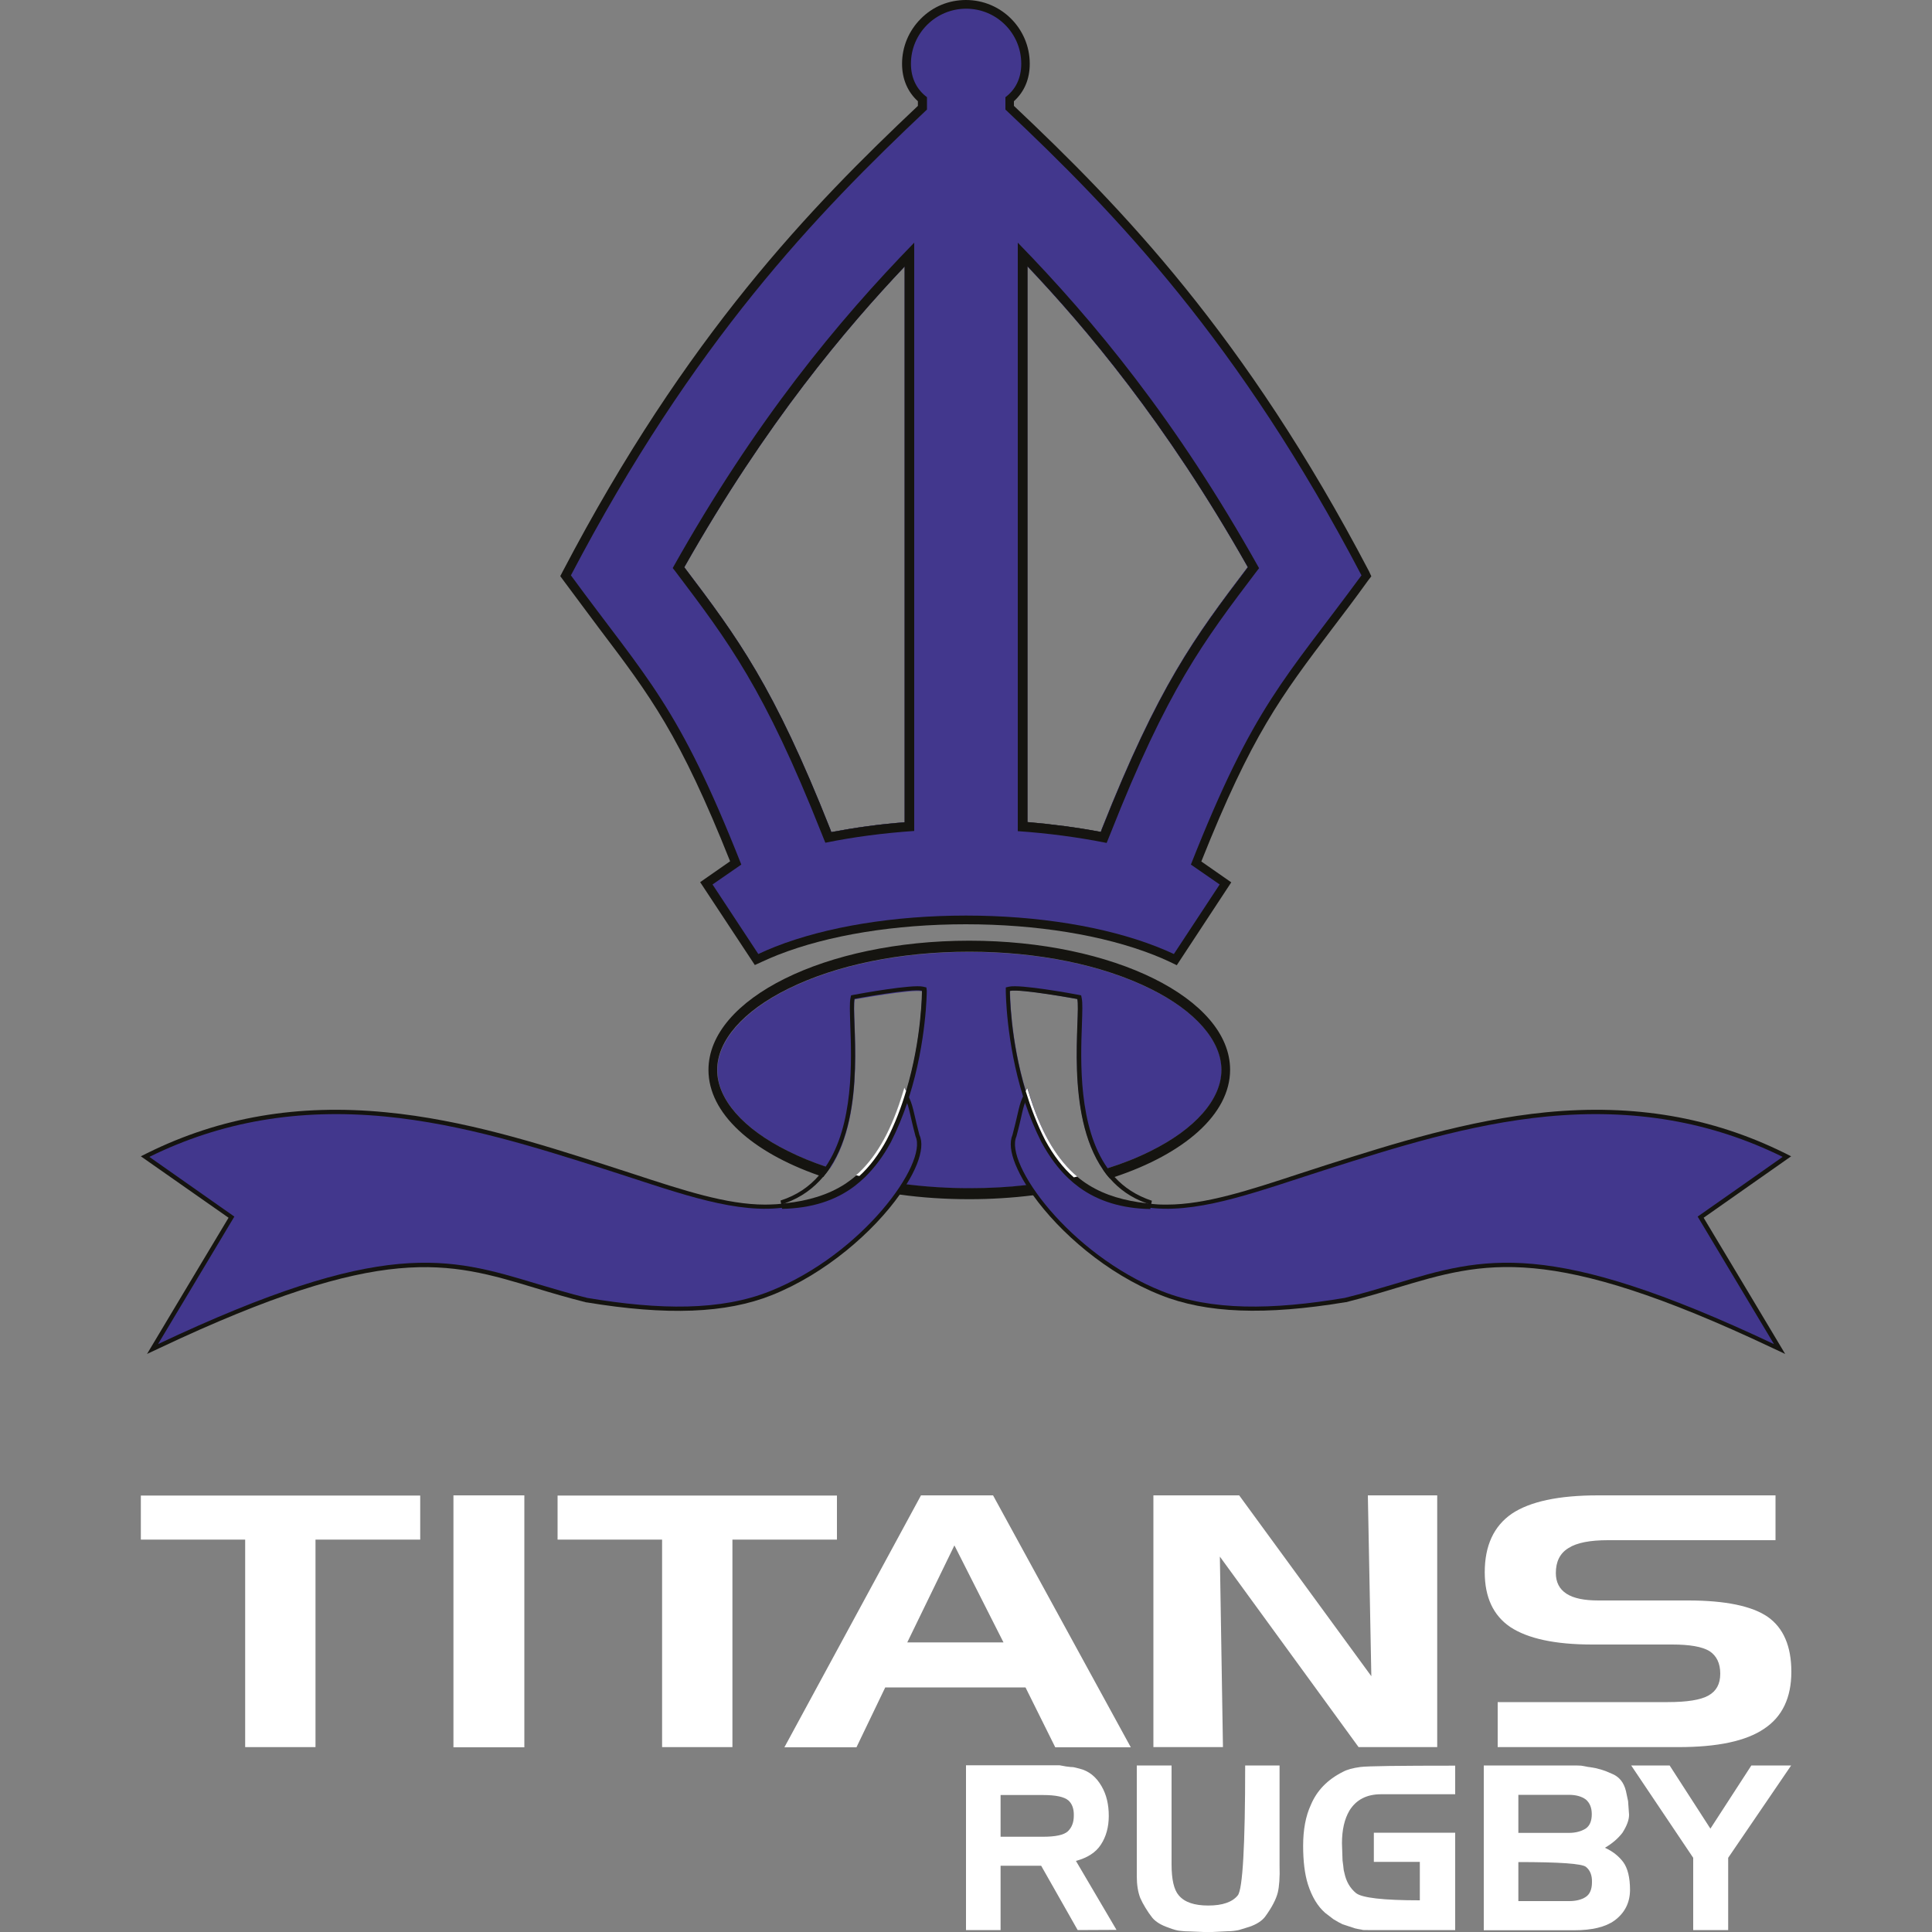 <?xml version="1.0" encoding="utf-8"?>
<!-- Generator: Adobe Illustrator 22.1.0, SVG Export Plug-In . SVG Version: 6.00 Build 0)  -->
<svg version="1.1" id="Layer_1" xmlns="http://www.w3.org/2000/svg" xmlns:xlink="http://www.w3.org/1999/xlink" x="0px" y="0px"
	 viewBox="0 0 1000 1000" style="enable-background:new 0 0 1000 1000;" xml:space="preserve">
<rect x="0" y="0" width="1000" height="1000" fill="#808080" stroke="none"/>
<style type="text/css">
	.st0{fill:#151410;}
	.st1{fill:#42378D;}
	.st2{fill:#FFFFFF;}
</style>
<g>
	<path class="st0" d="M708.6,295.7C644.5,173.3,580.2,107.1,524.8,54.8c0-1,0-1.4,0-2.4c5.4-4.9,8.2-11.5,8.2-19.4
		c0-18.2-14.8-33-33-33c-8.9,0-17.2,3.4-23.4,9.7c-6.2,6.2-9.7,14.5-9.7,23.3c0,7.9,2.9,14.6,8.2,19.4c0,1,0,1.4,0,2.4
		c-55.4,52.3-119.7,118.5-183.8,240.9l-1.3,2.5l1.6,2.2c6.8,9.2,13,17.4,18.4,24.7c26.8,35.4,41.8,55.2,67.9,120.7
		c-3.8,2.6-15.5,10.8-15.5,10.8l28.3,42.9l3.5-1.6c2.7-1.3,5.6-2.5,8.6-3.7c26-10.2,60.5-15.8,97.1-15.8c36.6,0,71.1,5.6,97.1,15.8
		c3,1.2,5.9,2.4,8.6,3.7l3.5,1.7l2.1-3.2l26.1-39.7c0,0-11.8-8.2-15.5-10.8c26.1-65.5,41.1-85.3,67.9-120.7
		c5.5-7.2,11.7-15.4,18.4-24.7l1.7-2.2L708.6,295.7z M570.3,429.2c0,0-0.2,0.6-0.5,1.4c-12.2-2.3-25-4-38-5.1V137.8
		c30,31.7,71.6,80.6,114.1,155.7C618.2,330.1,599.7,355,570.3,429.2 M354.1,293.6c42.5-75.1,84.1-124,114.1-155.7v287.7
		c-13.1,1-25.8,2.8-38,5.1l-0.5-1.4C400.4,355,381.8,330.2,354.1,293.6"/>
	<path class="st1" d="M704.7,297.8c-63.4-121-126.9-187-184.3-241.1v-6.4c5.1-3.8,8.2-9.6,8.2-17.3c0-15.8-12.8-28.5-28.5-28.5
		c-15.8,0-28.6,12.8-28.6,28.5c0,7.7,3.2,13.5,8.3,17.3v6.4c-57.4,54.1-120.9,120.1-184.3,241.1c39.8,54.3,55.5,66.9,88.2,149.7
		l-14.9,10.3l23.7,36c2.8-1.3,5.7-2.6,8.8-3.8c26.5-10.4,61.6-16.1,98.7-16.1c37.1,0,72.2,5.7,98.7,16.1c3.1,1.2,6.1,2.5,8.9,3.8
		l23.7-36l-14.9-10.3C649.1,364.7,664.8,352.1,704.7,297.8 M468.3,425.6c-13.1,1-25.8,2.8-38,5.1l-0.5-1.4
		c-29.4-74.3-47.9-99.1-75.6-135.7c42.5-75.1,84.1-124,114.1-155.7L468.3,425.6L468.3,425.6z M569.7,430.7c-12.2-2.3-25-4-38-5.1
		V137.8c30,31.7,71.6,80.6,114.1,155.7c-27.7,36.5-46.2,61.4-75.6,135.7C570.3,429.3,570,429.9,569.7,430.7"/>
	<path class="st0" d="M526.8,125.6v304.6c16,1.1,31.5,3.2,46,6.1c0.6-1.4,2.1-5.2,2.1-5.2c29.4-74.4,47.8-98.8,75.7-135.6
		c0.4-0.5,0.8-1,1.1-1.4C608.9,217.5,566.2,166.1,526.8,125.6 M570.3,429.2c0,0-0.2,0.6-0.5,1.4c-12.2-2.3-25-4-38-5.1V137.8
		c30,31.7,71.6,80.6,114.1,155.8C618.2,330.1,599.7,355,570.3,429.2"/>
	<path class="st0" d="M348.2,294c0.4,0.5,0.7,1,1.1,1.4c27.9,36.9,46.3,61.2,75.8,135.6c0,0,1.5,3.8,2.1,5.2c14.6-3,30-5,46-6.1
		V125.6C433.8,166.1,391.1,217.5,348.2,294 M468.3,425.6c-13.1,1-25.8,2.8-38,5.1l-0.5-1.4c-29.4-74.3-47.9-99.1-75.6-135.7
		c42.5-75.1,84.1-124,114.1-155.7V425.6z"/>
	<path class="st1" d="M632.3,553.8c0,15.1-13.4,30.5-36.7,42c-6.8,3.4-14.3,6.4-22.3,8.9c-0.8,0.3-1.5,0.5-2.3,0.7
		c-20-29-11.5-79.3-13.3-88.3c0,0-29.4-5.5-34.9-4.2c0,0.5,0,24.7,8.2,51.9l0.8-1.7l1.7,5.4c6.2,19.6,14.3,32.3,24.1,40.6
		c-0.6,0.1-1.2,0.3-1.8,0.4c-0.3,0.1-0.6,0.1-0.9,0.2c-0.6,0.1-1.2,0.3-1.8,0.4c-6.3,1.3-12.9,2.4-19.6,3.2h0
		c-0.8,0.1-1.6,0.2-2.4,0.3c-9.5,1.1-19.3,1.6-29.3,1.6c-11.1,0-22.1-0.7-32.6-2c-0.8-0.1-1.6-0.2-2.4-0.3h0c-6.6-0.9-13-2-19.2-3.4
		c-0.6-0.1-1.2-0.2-1.8-0.4c-0.3-0.1-0.6-0.1-0.8-0.2c-0.6-0.1-1.1-0.3-1.7-0.4c9.4-8.3,17.2-20.8,23.3-39.9l1.7-5.4l0.8,1.7
		c8.2-27.4,8.2-51.6,8.2-51.8c-5.4-1.2-34.9,4.2-34.9,4.2c-1.8,8.9,6.5,58.3-12.7,87.4c-0.8-0.2-1.6-0.5-2.3-0.8
		c-6.9-2.3-13.4-5-19.4-8c-23.3-11.5-36.7-26.9-36.7-42c0-15.1,13.4-30.5,36.7-42c25-12.4,58.3-19.2,93.8-19.2
		c35.5,0,68.8,6.8,93.8,19.2C618.9,523.3,632.3,538.7,632.3,553.8"/>
	<path class="st0" d="M555.8,609.3c-0.3,0.1-0.6,0.1-0.9,0.2c-0.6,0.1-1.2,0.3-1.8,0.4c-6.3,1.3-12.9,2.4-19.6,3.2h0
		c-0.8,0.1-1.6,0.2-2.4,0.3c-9.5,1.1-19.3,1.6-29.3,1.6c-11.1,0-22.1-0.7-32.6-2c-0.8-0.1-1.6-0.2-2.4-0.3h0c-6.6-0.9-13-2-19.2-3.4
		c-0.6-0.1-1.3-0.2-1.9-0.4c-0.3-0.1-0.6-0.1-0.8-0.2c-1.7,1.6-3.5,3.1-5.4,4.4c0.3,0.1,0.5,0.2,0.8,0.2c0.7,0.2,1.3,0.3,2,0.5
		c6.7,1.7,13.6,3,20.9,4.1c0.9,0.1,1.7,0.2,2.5,0.4c11.4,1.6,23.5,2.4,36,2.4c11.3,0,22.3-0.7,32.8-2c0.8-0.1,1.6-0.2,2.5-0.3h0
		c7.4-1,14.5-2.3,21.4-3.9c0.7-0.1,1.4-0.3,2.1-0.5c0.3,0,0.5-0.1,0.8-0.2C559.4,612.4,557.6,611,555.8,609.3 M501.7,486.9
		c-74.5,0-135,30-135,66.9c0,22.5,22.5,42.5,57.1,54.6c0.8,0.3,1.6,0.5,2.3,0.8c1.2-1.5,2.4-3,3.5-4.7c-0.8-0.2-1.5-0.5-2.3-0.7
		c-6.9-2.3-13.4-5-19.4-8c-23.3-11.5-36.7-26.9-36.7-42c0-15.2,13.4-30.5,36.7-42c25-12.4,58.3-19.2,93.8-19.2
		c35.5,0,68.8,6.8,93.8,19.2c23.3,11.5,36.7,26.9,36.7,42c0,15.1-13.4,30.5-36.7,42c-6.8,3.4-14.3,6.4-22.3,8.9
		c-0.8,0.3-1.5,0.5-2.3,0.7c1.1,1.6,2.3,3.2,3.6,4.6c0.8-0.2,1.6-0.5,2.4-0.8c36-12,59.8-32.4,59.8-55.5
		C636.7,516.9,576.3,486.9,501.7,486.9"/>
	<path class="st0" d="M474.5,602.8c-1.3,3.2-3.1,6.7-5.3,10.2c-1,1.7-2.2,3.4-3.4,5.2c-13.7,19.4-38.5,41.1-66.4,52.2
		c-23.6,9.4-54.1,10.6-95.8,3.7h-0.1l-0.1,0c-9.5-2.4-18-4.9-26.2-7.4c-45.6-13.8-78.6-23.7-194.5,31l-6.6,3.1
		c1.2-2.1,40.2-67.2,42.2-70.5c-3.1-2.2-45.4-31.8-45.4-31.8l3.4-1.7c37.6-18.6,77.9-25.5,123.3-21.1c40.7,3.9,79.6,16.3,113.9,27.3
		l14.5,4.7c25.7,8.4,48.1,15.8,68,15.8c2,0,4-0.1,6-0.2c0.7-0.1,1.5-0.1,2.2-0.2c0.8-0.1,1.7-0.2,2.5-0.3
		c11.5-1.3,21.8-4.2,30.9-10.1c1.9-1.3,3.8-2.7,5.6-4.3c0,0,0,0,0,0c9.4-8.3,17.2-20.8,23.3-39.9l1.7-5.4l0.8,1.7l1.4,3l0.2,0.4
		c1.3,2.8,1.9,5.2,2.8,9.1c0.6,2.6,1.3,5.7,2.5,10.2C477.6,591,477.1,596.3,474.5,602.8"/>
	<path class="st1" d="M199.3,577.9c40.4,3.9,79.2,16.3,113.5,27.2c34.3,10.9,63.9,22.4,89.4,20.3c28.1-2.2,52.4-11.9,66.5-56.4
		c2.1,4.4,2.1,7.7,5.2,19.2c6.3,13.9-27.3,60.9-75.3,80.1c-25.5,10.2-57,9.8-94.6,3.5c-9.5-2.3-17.9-4.9-26.1-7.3
		c-46-13.9-79.4-23.9-196.1,31.2c6.3-10.5,39.5-66,39.5-66s-38.6-27.1-44-30.9C114.4,580.5,154.4,573.6,199.3,577.9"/>
	<path class="st0" d="M479.5,511.1l-1.7-0.4c-5.7-1.3-32.7,3.6-35.8,4.2l-1.5,0.3l-0.3,1.5c-0.5,2.4-0.3,7.1-0.1,13.5
		c0.7,18.7,1.9,52.1-12.7,73.6c-1.1,1.6-2.2,3.1-3.5,4.6c-5,5.8-11.5,10.3-19.9,13l0.3,1.6l0.4,2.2l0.1,0.5
		c15.1-0.3,27.6-4.2,37.7-11.9c1.8-1.4,3.5-2.9,5.2-4.5c5-4.9,9.5-10.9,13.4-18.1c3.4-6.7,6.2-13.6,8.5-20.4c0.4-1.1,0.7-2.1,1-3.2
		c9-28.5,9.1-54.5,9.1-54.8L479.5,511.1z M469,564.7c-2.5,8.4-5.8,17.1-10.1,25.4c-4.1,7.5-8.7,13.7-14.1,18.6
		c-1.7,1.6-3.5,3.1-5.4,4.4c-9.5,6.7-20.9,10.1-34.9,10.4c0.7-0.2,1.4-0.5,2.1-0.8c8.2-3,14.5-7.7,19.5-13.6c1.2-1.5,2.4-3,3.5-4.7
		c19.3-29.2,10.9-78.5,12.7-87.4c0,0,29.4-5.5,34.9-4.2C477.2,513.1,477.2,537.4,469,564.7"/>
	<path class="st2" d="M469,564.7c-2.5,8.4-5.8,17.1-10.1,25.4c-4.1,7.5-8.7,13.7-14.1,18.6c-0.6-0.1-1.1-0.3-1.7-0.4
		c9.4-8.3,17.2-20.8,23.3-39.9l1.7-5.4L469,564.7z"/>
	<path class="st0" d="M881.8,630.3c2,3.3,41,68.4,42.2,70.5l-6.6-3.1c-115.9-54.8-148.9-44.8-194.5-31.1c-8.2,2.5-16.7,5-26.2,7.4
		l-0.1,0h-0.1c-41.7,6.9-72.1,5.8-95.8-3.7c-27.8-11-52.3-32.4-66.1-51.8c-1.3-1.8-2.5-3.5-3.5-5.2c-2.3-3.7-4.1-7.2-5.5-10.6
		c-2.6-6.4-3.1-11.5-1.6-15.1l0.1-0.3c1.2-4.5,1.9-7.7,2.5-10.2c0.9-3.9,1.4-6.2,2.7-9.1l0.2-0.4l1.4-2.9l0.8-1.7l1.7,5.4
		c6.2,19.6,14.3,32.3,24.1,40.6c1.9,1.6,3.8,3,5.9,4.3c8.8,5.5,18.8,8.2,29.9,9.5c0.8,0.1,1.6,0.2,2.5,0.3c0.7,0.1,1.4,0.1,2.2,0.2
		c2,0.2,4,0.2,6,0.2c19.9,0,42.4-7.4,68-15.8l14.5-4.7c34.3-10.9,73.3-23.3,113.9-27.3c45.4-4.4,85.7,2.5,123.3,21.1l3.4,1.7
		C927.1,598.5,884.9,628.1,881.8,630.3"/>
	<path class="st1" d="M800.7,577.9c-40.4,3.9-79.2,16.3-113.5,27.2c-34.3,10.9-64,22.4-89.4,20.3c-28.1-2.2-52.4-11.9-66.5-56.4
		c-2.1,4.4-2.1,7.7-5.2,19.2c-6.3,13.9,27.3,60.9,75.3,80.1c25.5,10.2,57,9.8,94.6,3.5c9.5-2.3,17.9-4.9,26.1-7.3
		c46-13.9,79.4-23.9,196.1,31.2c-6.3-10.5-39.5-66-39.5-66s38.7-27.1,44-30.9C885.6,580.5,845.6,573.6,800.7,577.9"/>
	<path class="st0" d="M577,609.3c-1.3-1.4-2.6-3-3.7-4.6c-15.2-21.5-14-55.6-13.3-74.5c0.2-6.4,0.4-11.1-0.1-13.5l-0.3-1.5l-1.5-0.3
		c-3.1-0.6-30-5.5-35.8-4.2l-1.7,0.4v1.8c0,0.3,0.1,26.3,9,54.8c0.3,1.1,0.7,2.1,1,3.2c2.3,6.8,5.1,13.7,8.5,20.4
		c4.1,7.5,8.7,13.7,14,18.7c1.7,1.6,3.5,3.1,5.4,4.5c10,7.3,22.2,11,36.9,11.3l0.1-0.5l0.4-2.2l0.3-1.6
		C588.1,618.8,581.8,614.6,577,609.3 M561.4,613.8c-2-1.3-3.8-2.8-5.6-4.4c-5.6-5-10.5-11.4-14.8-19.2c-4.3-8.4-7.6-17-10.1-25.4
		c-8.2-27.2-8.2-51.4-8.2-51.9c5.4-1.2,34.9,4.2,34.9,4.2c1.8,9.1-6.7,59.3,13.3,88.3c1.1,1.6,2.3,3.2,3.6,4.6
		c4.8,5.5,10.9,9.9,18.7,12.7c0.7,0.3,1.4,0.5,2.1,0.8C581.8,623.2,570.7,620.1,561.4,613.8"/>
	<path class="st2" d="M557.6,609c-0.6,0.1-1.2,0.3-1.8,0.4c-5.6-4.9-10.5-11.3-14.8-19.2c-4.3-8.4-7.5-17-10.1-25.4l0.8-1.7l1.7,5.4
		C539.7,588,547.8,600.7,557.6,609"/>
	<polygon class="st2" points="126.9,796.9 72.9,796.9 72.9,774.1 217.5,774.1 217.5,796.9 163.3,796.9 163.3,904.3 126.9,904.3 	"/>
	<rect x="234.7" y="774" class="st2" width="36.7" height="130.4"/>
	<polygon class="st2" points="342.7,796.9 288.6,796.9 288.6,774.1 433.2,774.1 433.2,796.9 379.1,796.9 379.1,904.3 342.7,904.3 	
		"/>
	<path class="st2" d="M476.7,774H514l71.3,130.4h-39.1l-15.4-31h-72.6l-14.9,31h-37.3L476.7,774z M494,799.9l-24.4,50.2h49.8
		L494,799.9z"/>
	<polygon class="st2" points="597,774 641.4,774 709.8,867.6 708,774 743.9,774 743.9,904.3 703.2,904.3 631.4,805.7 633,904.3 
		597,904.3 	"/>
	<path class="st2" d="M919.1,797.2h-86.8c-9.3,0-16.2,1.3-20.5,4.1c-4.4,2.7-6.5,7-6.5,12.9c0,4.7,1.8,8.3,5.5,10.7
		c3.7,2.4,9.2,3.5,16.6,3.5h46.5c19.2,0,33,2.9,41.1,8.5c8.1,5.7,12.2,15.2,12.2,28.4c0,13.4-4.7,23.3-14.1,29.5
		c-9.4,6.4-24.2,9.5-44.3,9.5h-93.6v-23.3h88c10,0,17-1.1,21.1-3.4c4.1-2.3,6.1-6,6.1-11.3c0-5.4-1.9-9.3-5.6-11.7
		c-3.8-2.3-10.2-3.4-19.3-3.4h-41.4c-19.3,0-33.3-3.1-42.3-9c-8.9-6-13.3-15.5-13.3-28.4c0-13.8,4.7-23.9,14-30.3
		c9.4-6.3,24.2-9.5,44.6-9.5h91.9V797.2z"/>
	<path class="st2" d="M557.8,999l-18.9-33.3h-21V999H500v-85.3h44h4.4l3.3,0.6l2.5,0.3c0.8,0,1.3,0.1,1.5,0.1
		c0.4,0.1,1.3,0.3,2.9,0.7c5,1.2,8.8,4.3,11.6,9.2c2.5,4.3,3.7,9.4,3.7,15.3c0,5.8-1.4,10.8-4.1,14.9c-2.6,4-6.9,6.8-12.9,8.4
		l21,35.7L557.8,999L557.8,999z M553,931.9c-2.2-1.9-6.6-2.8-13.2-2.8h-21.9v21.6h21.9c6.5,0,10.8-0.9,12.9-2.8
		c2.1-2,3.1-4.7,3.1-8.1C555.9,936.2,554.9,933.6,553,931.9"/>
	<path class="st2" d="M661.4,979.5c-0.9,3.6-3.1,7.8-6.6,12.6c-1.6,2.1-4.3,3.9-8.1,5.2l-5.5,1.7c-2,0.4-3.8,0.6-5.6,0.6l-10.1,0.5
		l-9.7-0.4c-1.7,0-3.3-0.1-4.9-0.3c-1.4-0.1-3.4-0.6-6.2-1.7c-3.8-1.3-6.5-3-8.2-5c-1.2-1.5-2.4-3.2-3.6-5.2c-1.1-1.8-2-3.5-2.7-5.1
		c-1.2-3.1-1.8-6.8-1.8-11.3v-57.3h18V965c0,7.7,1.2,13.1,3.7,16c3,3.6,8.1,5.3,15.3,5.3c7.4,0,12.5-1.8,15.3-5.3
		c2.5-3.2,3.8-25.7,3.8-67.2h17.8v51.7C662.5,971.8,662.1,976.5,661.4,979.5"/>
	<path class="st2" d="M707.9,999c-1.5,0-2.4,0-2.8-0.1l-0.2-0.1c-1.2-0.2-2.4-0.4-3.6-0.7l-6.4-2.1c-1.1-0.5-2.7-1.4-4.7-2.6
		l-4.3-3.3c-3.8-3.3-6.8-8.2-8.9-14.7c-1.7-5.4-2.5-12.1-2.5-20c0-8.3,1.3-15.4,4-21.2c3.1-7.4,8.6-13.1,16.6-17.1
		c2.2-1.2,5.2-2,9-2.5c3.7-0.5,20.1-0.7,49.1-0.7v14.8h-38.4c-7.4,0-12.8,2.8-16.3,8.4c-2.6,4.4-3.9,10-3.9,17l0.3,8.9
		c0.2,1.3,0.3,2.3,0.4,3v0.2c0.1,1.3,0.3,2.5,0.6,3.4c0.9,4.3,2.9,7.7,5.9,10.2s14,3.8,33.1,3.8v-19.9h-23.8v-15.1h42.1V999
		L707.9,999L707.9,999z"/>
	<path class="st2" d="M835.6,994.1c-4.6,3.3-11.5,5-20.8,5H768v-85.3h43.8c3.5,0,5.7,0,6.6,0.1c0.5,0.1,1.4,0.2,2.8,0.5
		c0.3,0.1,1,0.2,1.9,0.3c3.7,0.5,7.4,1.6,11,3.3c3.9,1.5,6.4,4.5,7.5,9.1l1.1,5.2l0.5,7c0,2.8-1.2,5.8-3.4,9.3
		c-2.3,3-5.3,5.6-9.1,7.8c4,1.8,7.1,4.3,9.4,7.3c2.4,3.2,3.6,8.1,3.6,14.7C843.6,985,840.9,990.2,835.6,994.1 M820.8,931.4
		c-2.2-1.6-5.1-2.4-8.8-2.4h-26.1v19.7H812c3.6,0,6.4-0.8,8.7-2.2c2.1-1.4,3.2-3.9,3.2-7.5C823.9,935.6,822.8,933.1,820.8,931.4
		 M820.9,966.3c-2.1-1.7-13.8-2.5-35-2.5V984h26.3c3.5,0,6.3-0.7,8.5-2.1c2.2-1.4,3.3-4,3.3-7.7C824.1,970.6,823,968,820.9,966.3"/>
	<polygon class="st2" points="894.5,961.6 894.5,999 876.4,999 876.4,961.6 844.3,913.8 864.2,913.8 885.3,946.5 906.5,913.8 
		927.1,913.8 	"/>
</g>
</svg>
